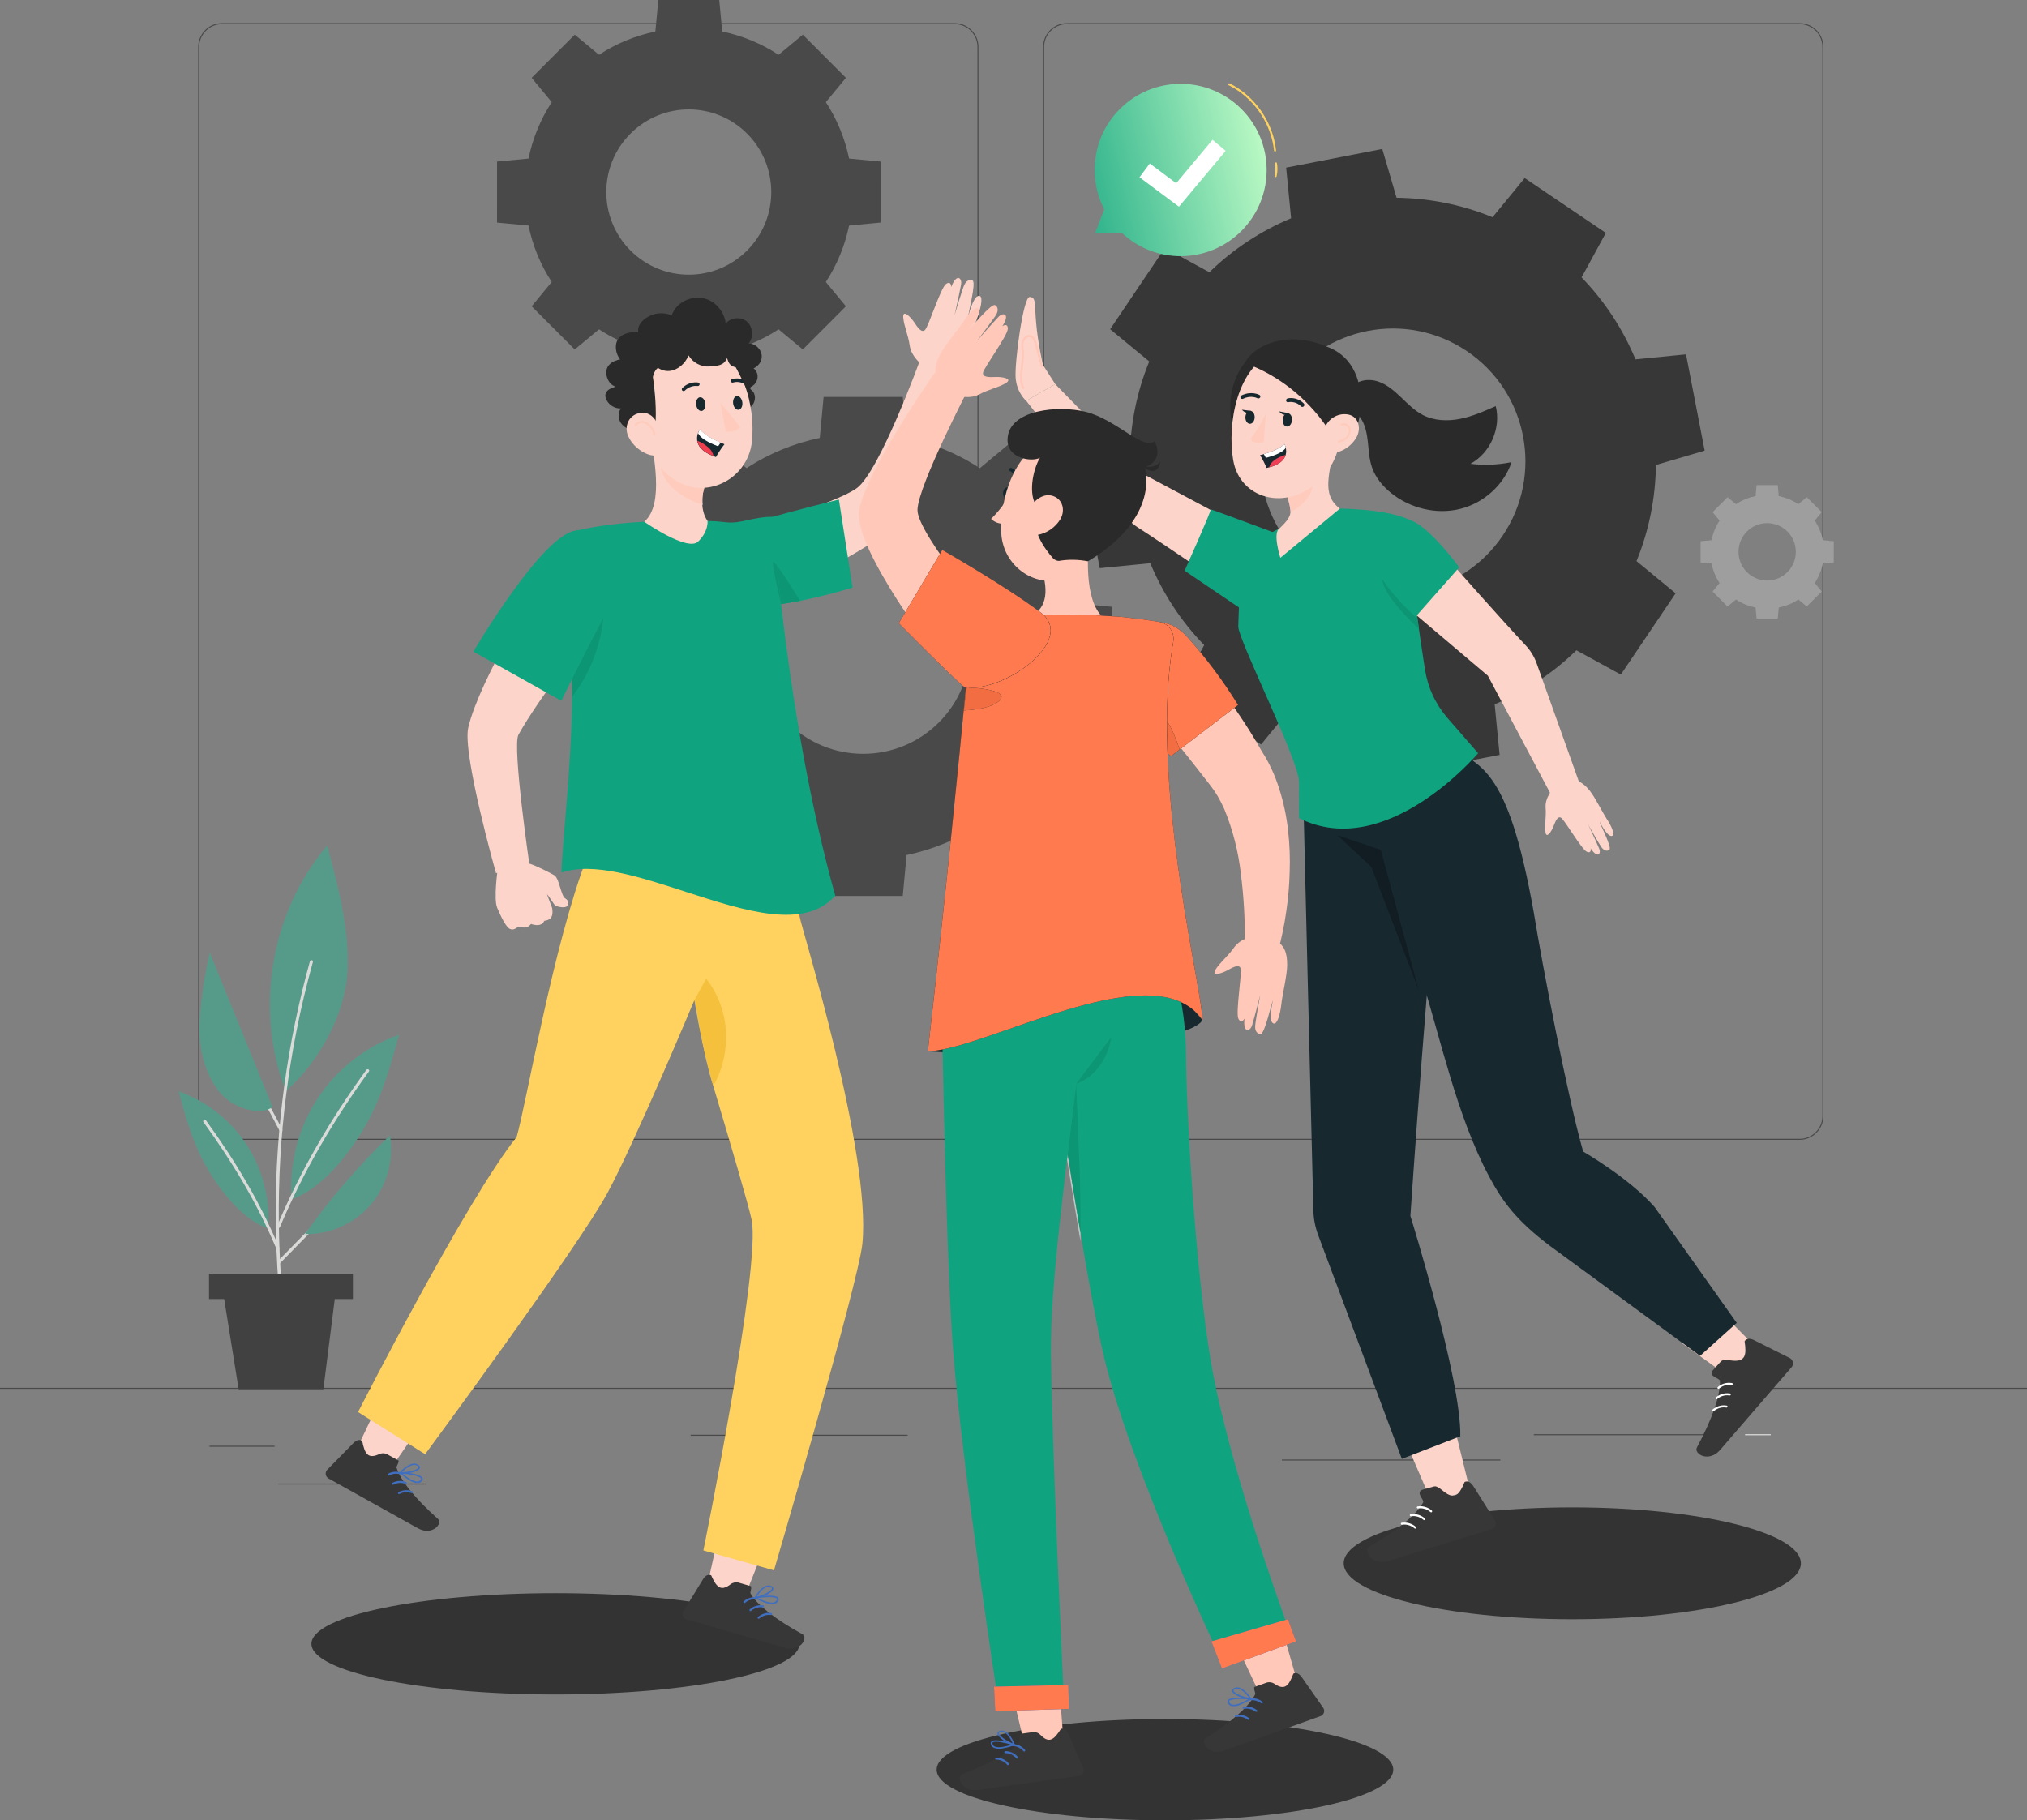 <svg width="540" height="485" viewBox="0 0 540 485" fill="none" xmlns="http://www.w3.org/2000/svg">
<rect x="0" y="0" width="540" height="485" fill="#808080" stroke="none"/>
<path d="M464.895 382.133H471.731V382.404H464.895V382.133Z" fill="#DADBD8"/>
<path d="M284.225 6.435C280.884 6.435 278.165 9.158 278.165 12.505V297.356C278.165 300.703 280.884 303.428 284.225 303.428H479.43C482.773 303.428 485.492 300.703 485.492 297.356V12.505C485.492 9.158 482.773 6.435 479.43 6.435H284.225ZM479.43 303.698H284.225C280.735 303.698 277.895 300.853 277.895 297.356V12.505C277.895 9.009 280.735 6.164 284.225 6.164H479.43C482.922 6.164 485.762 9.009 485.762 12.505V297.356C485.762 300.853 482.922 303.698 479.43 303.698Z" fill="#494949"/>
<path d="M59.127 6.435C55.786 6.435 53.067 9.158 53.067 12.505V297.356C53.067 300.703 55.786 303.428 59.127 303.428H254.333C257.675 303.428 260.394 300.703 260.394 297.356V12.505C260.394 9.158 257.675 6.435 254.333 6.435H59.127ZM254.333 303.698H59.127C55.636 303.698 52.797 300.853 52.797 297.356V12.505C52.797 9.009 55.636 6.164 59.127 6.164H254.333C257.824 6.164 260.664 9.009 260.664 12.505V297.356C260.664 300.853 257.824 303.698 254.333 303.698Z" fill="#494949"/>
<path d="M540 370.043H0V369.772H540V370.043Z" fill="#494949"/>
<path d="M55.805 385.205H73.15V385.476H55.805V385.205Z" fill="#494949"/>
<path d="M183.98 382.274H241.793V382.545H183.98V382.274Z" fill="#494949"/>
<path d="M74.231 395.257H113.38V395.528H74.231V395.257Z" fill="#494949"/>
<path d="M408.617 382.133H455.262V382.404H408.617V382.133Z" fill="#494949"/>
<path d="M341.508 388.874H399.709V389.144H341.508V388.874Z" fill="#494949"/>
<path d="M390.826 93.585C406.987 104.515 411.245 126.501 400.335 142.693C389.423 158.885 367.476 163.148 351.316 152.219C335.154 141.288 330.897 119.303 341.807 103.11C352.719 86.92 374.664 82.654 390.826 93.585ZM306.17 96.299C302.78 104.575 301.106 113.266 300.991 121.918L288.012 125.734L292.976 151.385L306.442 150.063C309.773 158.042 314.571 165.476 320.804 171.883L314.338 183.742L335.955 198.361L344.517 187.92C352.778 191.316 361.454 192.994 370.088 193.107L373.897 206.111L399.501 201.134L398.183 187.649C406.149 184.308 413.569 179.502 419.963 173.259L431.801 179.737L446.395 158.08L435.972 149.502C439.361 141.227 441.036 132.535 441.15 123.886L454.128 120.068L449.163 94.418L435.7 95.739C432.367 87.76 427.569 80.327 421.336 73.92L427.802 62.061L406.185 47.442L397.624 57.883C389.362 54.486 380.686 52.807 372.053 52.694L368.242 39.691L342.639 44.668L343.958 58.155C335.992 61.494 328.572 66.299 322.178 72.543L310.34 66.065L295.747 87.722L306.17 96.299Z" fill="#383738"/>
<path d="M199.032 35.609C207.612 44.205 207.612 58.144 199.032 66.741C190.449 75.339 176.536 75.338 167.955 66.741C159.373 58.144 159.373 44.206 167.955 35.609C176.537 27.012 190.449 27.011 199.032 35.609ZM146.987 27.216C143.937 31.87 141.886 36.981 140.793 42.254L132.411 43.043L132.41 59.305L140.793 60.097C141.885 65.367 143.937 70.478 146.987 75.133L141.633 81.611L153.112 93.11L159.579 87.746C164.224 90.802 169.325 92.858 174.587 93.951L175.377 102.35L191.608 102.349L192.399 93.953C197.66 92.858 202.762 90.802 207.408 87.746L213.874 93.11L225.352 81.611L219.999 75.133C223.049 70.478 225.101 65.367 226.193 60.096L234.573 59.305L234.575 43.043L226.193 42.252C225.101 36.982 223.048 31.87 219.998 27.216L225.351 20.739L213.874 9.24L207.407 14.603C202.762 11.548 197.659 9.491 192.399 8.397L191.609 7.62939e-06L175.377 0.001L174.587 8.397C169.325 9.492 164.224 11.547 159.579 14.602L153.113 9.24L141.633 20.738L146.987 27.216Z" fill="#494949"/>
<path d="M250.137 152.03C261.282 163.197 261.283 181.303 250.137 192.47C238.989 203.638 220.915 203.637 209.769 192.471C198.622 181.303 198.622 163.198 209.77 152.03C220.916 140.863 238.989 140.862 250.137 152.03ZM182.532 141.128C178.57 147.173 175.906 153.812 174.486 160.661L163.598 161.687V182.811L174.486 183.839C175.904 190.686 178.57 197.325 182.532 203.371L175.578 211.786L190.487 226.723L198.888 219.756C204.922 223.724 211.549 226.395 218.384 227.816L219.41 238.725L240.494 238.724L241.52 227.817C248.356 226.395 254.983 223.724 261.018 219.756L269.417 226.723L284.327 211.786L277.373 203.371C281.334 197.325 284 190.686 285.418 183.839L296.305 182.81L296.306 161.687L285.419 160.661C284 153.813 281.333 147.174 277.372 141.129L284.326 132.714L269.417 117.777L261.018 124.744C254.983 120.774 248.355 118.103 241.52 116.682L240.494 105.775H219.41L218.384 116.683C211.549 118.105 204.922 120.773 198.888 124.743L190.488 117.776L175.578 132.714L182.532 141.128Z" fill="#494949"/>
<path d="M476.177 141.622C479.158 144.608 479.158 149.449 476.177 152.434C473.197 155.421 468.364 155.421 465.384 152.434C462.404 149.449 462.404 144.609 465.384 141.622C468.365 138.636 473.197 138.636 476.177 141.622ZM458.102 138.708C457.043 140.324 456.331 142.098 455.951 143.93L453.04 144.204L453.039 149.852L455.951 150.127C456.33 151.957 457.043 153.733 458.102 155.349L456.242 157.599L460.229 161.592L462.475 159.73C464.089 160.791 465.86 161.504 467.688 161.885L467.961 164.801H473.599L473.873 161.885C475.701 161.504 477.473 160.791 479.086 159.73L481.333 161.592L485.319 157.599L483.459 155.349C484.519 153.733 485.232 151.957 485.611 150.127L488.521 149.852V144.204L485.611 143.929C485.232 142.1 484.519 140.324 483.459 138.708L485.318 136.457L481.332 132.464L479.086 134.327C477.473 133.265 475.701 132.551 473.873 132.172L473.599 129.256H467.961L467.688 132.172C465.86 132.551 464.089 133.265 462.475 134.327L460.23 132.464L456.242 136.457L458.102 138.708Z" fill="#9E9E9E"/>
<path d="M87.175 225.281C72.101 242.946 67.698 269.094 76.154 290.736C85.55 282.335 92.166 269.529 92.585 258.329C93.004 247.129 90.078 236.105 87.175 225.281Z" fill="#569B8A"/>
<path d="M84.548 292.777C79.433 300.629 76.984 310.19 77.695 319.539C85.844 316.697 93.028 307.475 97.335 299.985C101.642 292.493 104.05 284.08 106.241 275.719C97.413 278.832 89.662 284.926 84.548 292.777Z" fill="#569B8A"/>
<path d="M82.571 256.105C76.519 277.913 73.429 300.528 73.445 323.166C73.451 329.61 73.713 336.051 74.213 342.474C74.254 342.991 75.064 342.996 75.023 342.474C73.262 319.892 74.569 297.095 78.948 274.869C80.177 268.632 81.653 262.445 83.353 256.32C83.492 255.816 82.711 255.601 82.571 256.105Z" fill="#DADBD8"/>
<path d="M74.572 326.95C80.76 312.203 88.889 298.393 98.284 285.477C98.592 285.054 97.889 284.648 97.585 285.067C88.144 298.046 80.009 311.919 73.791 326.735C73.589 327.215 74.373 327.425 74.572 326.95Z" fill="#DADBD8"/>
<path d="M65.706 305.011C69.972 311.558 72.013 319.531 71.421 327.327C64.626 324.956 58.635 317.267 55.044 311.021C51.452 304.775 49.444 297.759 47.617 290.788C54.978 293.383 61.441 298.465 65.706 305.011Z" fill="#569B8A"/>
<path d="M74.389 332.467C69.306 320.363 62.602 309.148 54.893 298.549C54.589 298.13 53.886 298.535 54.193 298.958C61.858 309.495 68.554 320.649 73.608 332.683C73.808 333.158 74.591 332.949 74.389 332.467Z" fill="#DADBD8"/>
<path d="M74.603 336.577C84.192 326.694 93.983 317.009 103.573 307.127C103.936 306.752 103.364 306.178 103 306.553C93.41 316.436 83.62 326.12 74.03 336.004C73.667 336.378 74.239 336.953 74.603 336.577Z" fill="#DADBD8"/>
<path d="M103.866 302.519C95.547 310.557 87.966 319.363 81.254 328.789H82.776C89.108 328.491 95.255 325.362 99.228 320.413C103.201 315.464 104.934 308.778 103.866 302.519Z" fill="#569B8A"/>
<path d="M64.402 283.397C67.974 289.25 71.34 295.225 74.493 301.316C74.733 301.779 75.432 301.369 75.192 300.905C72.039 294.816 68.673 288.841 65.101 282.987C64.83 282.543 64.129 282.95 64.402 283.397Z" fill="#DADBD8"/>
<path d="M55.868 253.8C54.506 259.939 53.155 267.922 53.141 274.314C53.127 280.708 55.074 286.944 58.7 291.227C62.326 295.511 69.645 297.387 72.596 294.936L55.868 253.8Z" fill="#569B8A"/>
<path d="M94.014 346.112H55.684V339.363H94.014V346.112Z" fill="#414141"/>
<path d="M86.141 370.149H63.574L59.473 344.566H89.381L86.141 370.149Z" fill="#414141"/>
<path d="M212.982 437.981C212.982 445.433 183.877 451.474 147.974 451.474C112.07 451.474 82.965 445.433 82.965 437.981C82.965 430.529 112.07 424.487 147.974 424.487C183.877 424.487 212.982 430.529 212.982 437.981Z" fill="#333333"/>
<path d="M371.171 471.507C371.171 478.959 343.939 485 310.348 485C276.757 485 249.527 478.959 249.527 471.507C249.527 464.054 276.757 458.013 310.348 458.013C343.939 458.013 371.171 464.054 371.171 471.507Z" fill="#333333"/>
<path d="M479.764 416.525C479.764 424.755 452.499 431.425 418.866 431.425C385.234 431.425 357.969 424.755 357.969 416.525C357.969 408.297 385.234 401.626 418.866 401.626C452.499 401.626 479.764 408.297 479.764 416.525Z" fill="#333333"/>
<path d="M331.602 60.606C340.042 51.157 339.24 36.643 329.808 28.187C320.375 19.73 305.887 20.534 297.446 29.984C290.93 37.279 289.946 47.583 294.166 55.797L291.698 62.235L298.971 62.136L299.241 62.404C308.672 70.859 323.161 70.054 331.602 60.606Z" fill="url(#paint0_linear_100_3164)"/>
<path d="M327.357 22.712C333.936 26.004 338.648 32.816 339.414 40.144C339.429 40.292 339.562 40.4 339.711 40.384C339.859 40.369 339.966 40.236 339.951 40.087C339.16 32.567 334.349 25.61 327.598 22.228C327.465 22.161 327.303 22.215 327.236 22.349C327.169 22.482 327.223 22.644 327.357 22.712Z" fill="#FFD25F"/>
<path d="M339.656 43.58C339.741 44.049 339.783 44.526 339.783 45.004C339.783 45.628 339.71 46.252 339.566 46.861C339.532 47.005 339.621 47.152 339.767 47.186C339.911 47.221 340.057 47.131 340.092 46.985C340.246 46.337 340.323 45.67 340.323 45.004C340.323 44.494 340.277 43.985 340.188 43.484C340.161 43.337 340.02 43.24 339.873 43.266C339.727 43.293 339.629 43.434 339.656 43.58Z" fill="#FFD25F"/>
<path d="M314.078 55.071L303.574 47.236L306.304 43.564L313.347 48.818L323.025 37.252L326.527 40.192L314.078 55.071Z" fill="white"/>
<path d="M273.387 106.798C273.387 106.798 296.09 136.036 303.043 140.478C309.997 144.918 333.109 160.748 333.109 160.748L340.675 145.562L304.372 126.193L281.129 102.35L273.387 106.798Z" fill="#FCD4C9"/>
<path d="M273.386 106.797C273.386 106.797 270.912 104.768 270.572 100.734C270.232 96.701 272.615 78.937 274.318 79.119C276.02 79.301 275.567 80.438 276.02 85.897C276.475 91.356 277.837 97.216 277.837 97.216L281.129 102.35L273.386 106.797Z" fill="#FCD4C9"/>
<path d="M272.949 103.427C272.472 102.633 272.308 101.617 272.31 100.49C272.307 98.548 272.791 96.313 272.793 94.393C272.793 94.023 272.775 93.664 272.73 93.319C272.673 92.886 272.621 92.452 272.621 92.037C272.621 91.627 272.672 91.238 272.814 90.879C273.041 90.29 273.658 89.797 274.206 89.807C274.312 89.807 274.416 89.823 274.519 89.859C274.836 89.965 275.068 90.205 275.259 90.54C275.447 90.874 275.579 91.291 275.686 91.692C276.234 93.747 276.783 95.803 277.332 97.859L277.853 97.719C277.304 95.663 276.756 93.608 276.207 91.552C276.095 91.136 275.957 90.679 275.729 90.274C275.503 89.871 275.174 89.508 274.692 89.346C274.531 89.291 274.367 89.266 274.206 89.266C273.36 89.277 272.622 89.912 272.312 90.68C272.137 91.122 272.081 91.583 272.081 92.037C272.082 92.498 272.138 92.954 272.195 93.389C272.236 93.705 272.253 94.041 272.253 94.393C272.256 96.226 271.771 98.466 271.77 100.49C271.77 101.666 271.933 102.78 272.487 103.706L272.949 103.427Z" fill="#FFC8B9"/>
<path d="M375.48 386.472L381.153 399.63L391.705 397.446L388.029 382.513L375.48 386.472Z" fill="#FCD4C9"/>
<path d="M378.245 398.178C378.051 397.648 378.379 397.072 378.911 396.923L382.047 396.039C382.834 395.796 384.103 396.997 384.767 397.501C387.633 399.68 388.813 398.158 390.184 394.857C391.518 394.264 392.392 395.774 392.639 396.176L398.21 405.028C398.684 405.764 398.485 406.746 397.767 407.219C397.64 407.304 397.501 407.368 397.354 407.411C393.133 408.713 391.136 409.328 385.883 410.949L369.818 415.904C365.439 417.256 363.144 413.027 364.819 412.054C372.367 407.72 377.361 403.511 379.125 400.326C379.378 399.901 378.601 399.148 378.245 398.178Z" fill="#383738"/>
<path d="M377.759 401.907C377.962 401.873 378.169 401.857 378.375 401.857C379.353 401.857 380.342 402.222 381.086 402.875C381.199 402.973 381.369 402.962 381.467 402.849C381.566 402.737 381.555 402.566 381.443 402.467C380.594 401.724 379.486 401.316 378.375 401.315C378.14 401.315 377.906 401.334 377.672 401.372C377.525 401.395 377.425 401.535 377.449 401.682C377.473 401.83 377.612 401.93 377.759 401.907Z" fill="white"/>
<path d="M375.892 403.987C376.095 403.955 376.301 403.938 376.508 403.938C377.486 403.937 378.475 404.302 379.22 404.956C379.332 405.055 379.503 405.042 379.601 404.93C379.7 404.817 379.688 404.646 379.575 404.549C378.727 403.805 377.619 403.397 376.508 403.397C376.273 403.397 376.037 403.416 375.805 403.453C375.657 403.477 375.558 403.616 375.582 403.763C375.605 403.911 375.744 404.011 375.892 403.987Z" fill="white"/>
<path d="M373.5 406.25C373.704 406.217 373.911 406.2 374.118 406.2C375.095 406.2 376.085 406.565 376.829 407.219C376.941 407.317 377.112 407.306 377.21 407.193C377.308 407.08 377.296 406.91 377.184 406.811C376.336 406.068 375.228 405.66 374.118 405.659C373.882 405.659 373.647 405.678 373.414 405.715C373.267 405.739 373.166 405.879 373.191 406.026C373.215 406.173 373.353 406.274 373.5 406.25Z" fill="white"/>
<path d="M448.164 357.931L459.69 366.209L467.685 358.88L456.943 348.012L448.164 357.931Z" fill="#FCD4C9"/>
<path d="M456.352 366.577C455.918 366.226 455.902 365.555 456.275 365.144L458.481 362.713C459.024 362.085 460.712 362.439 461.533 362.519C465.072 362.861 465.295 360.925 464.77 357.359C465.599 356.138 467.11 356.969 467.524 357.182L476.764 361.815C477.541 362.195 477.875 363.144 477.509 363.934C477.444 364.074 477.359 364.204 477.256 364.319C474.346 367.688 472.969 369.282 469.346 373.474L458.268 386.297C455.248 389.793 451.144 387.385 452.065 385.656C456.247 377.908 458.327 371.63 458.195 367.954C458.192 367.453 457.149 367.222 456.352 366.577Z" fill="#383738"/>
<path d="M457.983 369.973C458.711 369.332 459.681 368.975 460.647 368.975C460.864 368.975 461.08 368.993 461.293 369.029C461.44 369.054 461.579 368.955 461.605 368.807C461.63 368.66 461.531 368.52 461.384 368.495C461.14 368.454 460.894 368.434 460.647 368.434C459.549 368.435 458.459 368.834 457.627 369.566C457.515 369.664 457.503 369.836 457.603 369.948C457.701 370.061 457.872 370.072 457.983 369.973Z" fill="white"/>
<path d="M457.467 372.755C458.195 372.114 459.165 371.757 460.132 371.757C460.349 371.757 460.565 371.775 460.779 371.811C460.926 371.836 461.065 371.737 461.09 371.59C461.114 371.443 461.015 371.302 460.868 371.277C460.624 371.236 460.378 371.215 460.132 371.215C459.033 371.216 457.944 371.617 457.111 372.348C457 372.447 456.988 372.617 457.087 372.73C457.185 372.842 457.356 372.853 457.467 372.755Z" fill="white"/>
<path d="M456.597 375.974C457.325 375.333 458.295 374.975 459.261 374.977C459.477 374.977 459.693 374.994 459.907 375.031C460.054 375.056 460.193 374.956 460.218 374.809C460.243 374.661 460.143 374.522 459.997 374.497C459.754 374.455 459.507 374.435 459.261 374.435C458.163 374.435 457.072 374.836 456.24 375.568C456.128 375.666 456.117 375.837 456.216 375.95C456.314 376.061 456.484 376.073 456.597 375.975" fill="white"/>
<path d="M389.03 382.679L373.457 388.7L351.161 329.053C350.378 326.96 349.949 324.755 349.891 322.519C349.404 303.9 347.27 215.041 347.27 215.041C376.811 188.129 383.445 235.129 383.25 235.773C381.302 241.954 375.733 323.966 375.733 323.966C375.733 323.966 389.368 367.724 389.03 382.679Z" fill="#17282F"/>
<path d="M347.059 214.906L347.442 215.545C353.155 223.29 363.981 231.539 369.638 238.614L371.608 243.077C371.608 243.077 412.801 211.086 386.027 197.902C384.915 197.355 376.718 192.964 376.718 192.964C369.625 191.22 347.059 214.906 347.059 214.906Z" fill="#17282F"/>
<path d="M408.617 243.181C410.86 257.156 417.825 293.25 421.769 306.829C421.769 306.829 433.906 313.787 440.769 321.572L462.674 352.467L452.901 361.257L412.951 331.981C403.92 325.168 400.26 320.12 396.716 313.475C388.047 297.247 383.768 276.582 378.594 260.251C376.199 252.677 366.993 228.283 367.778 220.438C368.824 209.822 369.199 192.653 382.075 198.491C394.394 202.117 401.698 204.422 408.617 243.181Z" fill="#17282F"/>
<path d="M377.981 263.911L367.148 235.749C368.055 236.723 368.893 237.678 369.64 238.614L371.61 243.077C371.61 243.077 371.826 242.909 372.219 242.591L377.981 263.911Z" fill="#111D23"/>
<path d="M371.61 243.077L369.64 238.614C368.893 237.678 368.055 236.723 367.149 235.749L365.316 230.982L356.297 222.56L367.85 226.42L372.219 242.591C371.826 242.91 371.61 243.077 371.61 243.077Z" fill="#111D23"/>
<path d="M385.653 191.348C382.443 187.662 380.347 183.139 379.605 178.306C378.473 170.935 376.928 160.635 377.102 159.826L377.605 139.951C373.219 135.558 356.94 135.514 356.94 135.514L346.02 138.303C346.02 138.303 341.965 140.092 338.566 141.997C334.029 144.541 331.644 144.675 331.019 147.599C331.019 147.599 330.127 157.181 329.883 166.892C329.796 170.357 345.852 202.209 346.055 208.208L346.059 217.975C369.333 229.72 393.782 200.683 393.782 200.683L385.653 191.348Z" fill="#10A37F"/>
<path d="M378.005 167.565C377.946 167.153 377.889 166.751 377.834 166.358L378.005 167.565ZM377.553 164.306C377.23 161.872 377.04 160.138 377.107 159.826V159.814L377.553 164.306Z" fill="#979999"/>
<path d="M378.005 167.565C377.979 167.541 367.804 158.329 368.32 154.016L376.995 158.686L377.108 159.815V159.826C377.041 160.139 377.231 161.872 377.554 164.307L377.576 164.534L377.835 166.358C377.89 166.751 377.947 167.153 378.005 167.565Z" fill="#0D9674"/>
<path d="M385.484 148.626C385.721 148.976 400.496 165.639 406.434 171.946C407.707 173.299 408.692 174.894 409.334 176.639L421.516 210.746L413.886 213.032L396.373 180.043L374.363 161.388L385.484 148.626Z" fill="#FCD4C9"/>
<path d="M413.597 210.295C413.597 210.295 411.559 212.628 411.759 215.184C411.957 217.74 411.438 219.833 411.718 221.724C411.996 223.613 413.375 221.436 413.875 220.129C414.375 218.822 414.954 217.346 415.873 217.881C416.792 218.415 421.367 226.345 422.726 226.941C424.085 227.537 423.744 226.022 423.744 226.022C423.744 226.022 424.908 227.918 425.782 227.661C426.01 227.594 426.43 227.07 426.036 226.123C425.147 223.993 423.054 219.616 423.054 219.616C423.17 219.87 426.139 225.086 426.685 225.809C427.399 226.754 428.217 226.835 428.75 226.402C429.509 225.786 426.048 219.193 426.097 218.813C426.097 218.813 427.962 222.676 429.221 222.739C430.48 222.801 429.438 220.306 428.102 218.281C426.876 216.423 424.959 212.46 423.531 210.693C421.771 208.516 420.102 207.451 417.565 208.112C415.027 208.773 413.597 210.295 413.597 210.295Z" fill="#FCD4C9"/>
<path d="M374.81 138.454C379.759 138.771 388.742 151.168 388.742 151.168L377.11 164.338C377.11 164.338 366.2 154.796 366.013 148.41C365.869 143.013 368.524 138.04 374.81 138.454Z" fill="#10A37F"/>
<path d="M339.516 141.936C339.516 141.936 322.257 135.523 322.539 135.722C322.82 135.922 315.59 152.061 315.59 152.061L332.425 163.45L339.516 141.936Z" fill="#10A37F"/>
<path d="M391.732 123.574C397.025 120.711 399.947 114.047 398.471 108.205C395.392 109.569 392.28 110.945 388.977 111.598C385.673 112.25 382.113 112.129 379.112 110.601C376.851 109.449 375.049 107.587 373.215 105.832C371.381 104.077 369.395 102.354 366.975 101.594C364.555 100.836 361.589 101.279 360.028 103.281L356.641 108.64C358.857 108.129 361.182 109.464 362.46 111.347C363.737 113.231 364.164 115.557 364.412 117.82C364.66 120.085 364.764 122.395 365.51 124.547C366.462 127.3 368.416 129.62 370.692 131.434C375.747 135.459 382.658 137.14 388.93 135.607C395.203 134.072 400.644 129.263 402.685 123.126C399.092 123.878 395.374 124.031 391.732 123.574Z" fill="#2A2A2A"/>
<path d="M341.468 98.434C341.468 98.434 333.351 113.089 332.966 117.648C329.859 120.298 327.65 114.924 327.766 107.722C327.861 101.826 330.93 95.464 336.016 93.173C343.16 89.955 341.468 98.434 341.468 98.434Z" fill="#2A2A2A"/>
<path d="M341.097 148.626C341.097 148.626 338.911 141.871 340.907 140.752C342.266 139.39 344.037 137.803 343.778 135.823C343.599 134.301 343.109 132.719 342.526 131.178L344.554 128.969L355.105 119.048C354.602 125.91 351.721 131.588 356.947 135.514L341.097 148.626Z" fill="#FCD4C9"/>
<path d="M343.802 136.166C343.634 135.04 343.512 134.312 343.328 133.6C343.535 134.348 343.692 135.093 343.778 135.823C343.793 135.939 343.801 136.052 343.802 136.166Z" fill="#C3C5C2"/>
<path d="M343.839 136.413C343.827 136.328 343.814 136.246 343.802 136.166C343.801 136.053 343.793 135.939 343.778 135.823C343.692 135.093 343.535 134.348 343.328 133.601C343.239 133.252 343.134 132.908 343.002 132.522C343.001 132.521 343.001 132.518 343 132.517H343.001C345.254 132.112 347.527 131.14 349.623 129.549C349.366 132.512 346.469 134.975 343.839 136.413Z" fill="#FFCBBD"/>
<path d="M358.384 108.111C357.047 118.554 356.701 122.991 351.105 128.288C342.688 136.258 330.298 133.024 328.523 122.559C326.927 113.142 329.382 97.646 339.809 93.615C350.083 89.644 359.721 97.668 358.384 108.111Z" fill="#FCD4C9"/>
<path d="M344.202 111.792C344.194 112.775 343.63 113.61 342.943 113.656C342.256 113.704 341.706 112.944 341.715 111.962C341.723 110.978 342.286 110.144 342.973 110.096C343.66 110.05 344.21 110.808 344.202 111.792Z" fill="#17282F"/>
<path d="M334.25 111.028C334.296 111.979 333.781 112.822 333.101 112.909C332.42 112.997 331.831 112.296 331.784 111.345C331.738 110.393 332.252 109.551 332.933 109.463C333.614 109.375 334.203 110.076 334.25 111.028Z" fill="#17282F"/>
<path d="M346.982 108.417C346.848 108.426 346.715 108.381 346.616 108.28C345.074 106.712 343.237 107.152 343.215 107.158C342.943 107.224 342.678 107.058 342.629 106.781C342.581 106.504 342.765 106.223 343.041 106.154C343.137 106.13 345.443 105.574 347.357 107.521C347.547 107.716 347.536 108.043 347.332 108.253C347.234 108.353 347.107 108.409 346.982 108.417Z" fill="#17282F"/>
<path d="M330.775 106.272C330.654 106.233 330.55 106.149 330.492 106.03C330.373 105.786 330.49 105.485 330.753 105.357C333.393 104.081 335.45 105.187 335.536 105.236C335.781 105.371 335.853 105.675 335.697 105.915C335.542 106.156 335.219 106.24 334.975 106.107C334.895 106.063 333.286 105.227 331.186 106.242C331.051 106.308 330.902 106.315 330.775 106.272Z" fill="#17282F"/>
<path d="M331.633 96.726C333.846 92.118 342.859 87.836 353.224 92.285C368.684 97.531 361.272 122.651 356.638 117.683C355.378 116.333 354.316 114.992 353.421 113.703C348.042 105.953 340.531 99.938 331.666 96.737L331.633 96.726Z" fill="#2A2A2A"/>
<path d="M361.239 116.766C359.927 118.869 357.871 120.146 356.013 120.542C353.219 121.137 351.951 116.625 352.997 113.881C353.939 111.41 356.718 109.853 359.394 110.497C362.028 111.131 362.742 114.359 361.239 116.766Z" fill="#FCD4C9"/>
<path d="M337.223 110.214C337.223 110.214 335.444 114.077 333.51 116.455C333.172 116.87 333.349 117.501 333.844 117.705C335.118 118.228 336.645 117.852 336.645 117.852L337.223 110.214Z" fill="#FFCBBD"/>
<path d="M343.18 110.063L340.754 109.608C340.754 109.608 342.15 111.34 343.18 110.063Z" fill="#17282F"/>
<path d="M333.284 109.475L330.836 109.165C332.028 110.475 332.978 109.906 333.284 109.475Z" fill="#17282F"/>
<path d="M356.641 117.954C356.519 117.954 356.408 117.87 356.379 117.746C356.344 117.601 356.434 117.455 356.578 117.42C358.696 116.909 359.316 115.552 359.323 114.672C359.323 114.477 359.29 114.308 359.242 114.185C359.056 113.704 358.504 113.276 357.94 113.276C357.936 113.276 357.93 113.276 357.926 113.276C357.784 113.276 357.638 113.301 357.491 113.357C357.46 113.37 357.426 113.375 357.395 113.375C357.286 113.375 357.183 113.309 357.142 113.202C357.089 113.063 357.158 112.906 357.298 112.853C357.506 112.772 357.72 112.735 357.926 112.735C358.754 112.741 359.465 113.296 359.744 113.986C359.823 114.186 359.863 114.418 359.863 114.672C359.869 115.804 359.028 117.399 356.704 117.947C356.683 117.951 356.661 117.954 356.641 117.954Z" fill="#FFCBBD"/>
<path d="M335.688 121.274C336.473 122.429 337.435 124.681 337.435 124.681C337.654 124.63 337.873 124.581 338.089 124.519C341.046 123.758 342.167 122.426 342.513 121.181C342.7 120.499 342.646 119.836 342.534 119.314C342.41 118.708 342.185 118.305 342.185 118.305C340.857 119.645 338.155 120.567 336.692 120.999C336.081 121.186 335.688 121.274 335.688 121.274Z" fill="#17282F"/>
<path d="M336.691 120.999L337.232 121.99C340.016 121.267 341.879 120.384 342.533 119.314C342.41 118.708 342.184 118.305 342.184 118.305C340.857 119.645 338.155 120.567 336.691 120.999Z" fill="white"/>
<path d="M338.09 124.519C341.047 123.758 342.168 122.426 342.514 121.181C341.516 121.478 340.346 121.949 339.398 122.677C338.67 123.23 338.293 123.893 338.09 124.519Z" fill="#F04055"/>
<path d="M143.618 155.861C143.618 155.861 127.699 181.112 124.739 193.879C123.133 200.806 132.126 232.621 132.126 232.621L141.181 231.363C141.181 231.363 136.409 198.91 138.111 195.779C143.233 186.351 159.141 166.013 158.897 165.404C158.651 164.795 143.618 155.861 143.618 155.861Z" fill="#FCD4C9"/>
<path d="M132.449 241.875C133.462 244.232 134.856 247.29 136.061 247.587C137.267 247.882 137.606 246.924 138.373 246.913C139.14 246.903 140.116 247.78 141.467 246.176C141.467 246.176 144.193 247.273 145.001 245.333C146.916 245.147 147.436 244.008 147.093 241.958C146.987 241.47 145.809 238.76 145.752 238.255C145.938 238.359 147.736 241.274 148.001 241.358C150.252 242.077 151.378 241.749 151.4 240.689C151.411 240.143 151.078 239.648 150.601 239.385C149.43 238.741 149.02 234.002 147.652 233.197C146.505 232.522 142.55 230.5 140.913 230.077C139.275 229.654 132.598 231.487 132.598 231.487C132.598 231.487 131.437 239.518 132.449 241.875Z" fill="#FCD4C9"/>
<path d="M199.086 140.693C199.086 140.693 222.218 134.405 228.24 130.064C234.264 125.724 245.022 96.144 245.022 96.144L253.02 96.273C253.02 96.273 246.974 130.189 241.518 137.302C236.062 144.414 208.623 157.562 208.623 157.562L199.086 140.693Z" fill="#FCD4C9"/>
<path d="M245.739 97.282C245.739 97.282 242.783 95.113 242.354 92.109C241.927 89.104 240.786 86.819 240.622 84.563C240.458 82.307 242.613 84.466 243.527 85.847C244.441 87.227 245.491 88.784 246.415 87.928C247.34 87.072 250.582 76.727 251.999 75.687C253.415 74.647 253.413 76.485 253.413 76.485C253.413 76.485 254.268 73.994 255.345 74.064C255.624 74.082 256.245 74.58 256.034 75.776C255.556 78.468 254.266 84.066 254.266 84.066C254.333 83.742 256.419 76.947 256.864 75.97C257.446 74.694 258.371 74.389 259.099 74.751C260.134 75.266 257.834 83.78 257.987 84.206C257.987 84.206 259.148 79.262 260.587 78.862C262.026 78.464 261.464 81.617 260.442 84.304C259.505 86.766 258.31 91.843 257.116 94.253C255.644 97.223 253.989 98.886 250.886 98.779C247.784 98.672 245.739 97.282 245.739 97.282Z" fill="#FCD4C9"/>
<path d="M188.348 422.778L198.798 424.418L207.602 402.246L193.885 397.854L188.348 422.778Z" fill="#FCD4C9"/>
<path d="M200.088 422.634L196.784 421.677C196.037 421.46 195.237 421.639 194.62 422.116C191.963 424.171 190.816 422.77 189.451 419.72C188.178 419.185 187.386 420.597 187.162 420.972L182.095 429.257C181.665 429.946 181.873 430.855 182.561 431.287C182.683 431.364 182.816 431.423 182.955 431.461C186.967 432.622 188.865 433.171 193.858 434.618L209.128 439.04C213.29 440.245 215.366 436.293 213.763 435.408C206.545 431.467 201.742 427.613 200.006 424.676C199.678 424.154 200.217 423.992 200.088 422.634Z" fill="#383738"/>
<path d="M206.94 425.927L206.975 426.207C206.868 426.511 206.636 426.756 206.338 426.877C205.198 427.308 203.019 426.349 201.867 425.769C203.8 425.509 206.483 425.362 206.94 425.927ZM206.517 427.268C206.937 427.119 207.261 426.777 207.39 426.35C207.485 426.128 207.446 425.872 207.288 425.689C206.465 424.654 201.777 425.391 201.248 425.484L201.105 425.563L201.148 425.83C202.094 426.365 203.093 426.799 204.127 427.126C204.889 427.428 205.726 427.478 206.517 427.268Z" fill="#406FBF"/>
<path d="M205.274 422.87C205.682 423.034 205.638 423.186 205.623 423.24C205.551 423.933 203.174 425.083 201.62 425.406C202.175 424.536 203.692 422.4 205.126 422.816L205.274 422.87ZM201.276 425.914C202.665 425.755 205.853 424.466 206.024 423.344C206.069 423.112 205.984 422.795 205.446 422.557C203.256 421.641 201.11 425.433 201.061 425.606L201.059 425.816L201.187 425.854L201.276 425.914Z" fill="#406FBF"/>
<path d="M201.684 425.584C201.48 425.553 201.274 425.538 201.069 425.538C200.001 425.539 198.939 425.933 198.138 426.646C198.026 426.746 198.016 426.917 198.115 427.029C198.214 427.141 198.385 427.151 198.496 427.051C199.193 426.429 200.134 426.079 201.069 426.079C201.248 426.079 201.428 426.092 201.606 426.118C201.754 426.14 201.891 426.038 201.912 425.89C201.934 425.743 201.831 425.605 201.684 425.584Z" fill="#406FBF"/>
<path d="M203.289 427.726C203.085 427.696 202.879 427.681 202.674 427.681C201.606 427.681 200.544 428.075 199.743 428.79C199.631 428.889 199.622 429.061 199.721 429.172C199.819 429.284 199.99 429.293 200.102 429.194C200.798 428.571 201.738 428.222 202.674 428.223C202.853 428.223 203.033 428.235 203.21 428.262C203.358 428.284 203.496 428.181 203.517 428.033C203.539 427.885 203.437 427.748 203.289 427.726Z" fill="#406FBF"/>
<path d="M205.469 429.767C205.265 429.737 205.06 429.722 204.854 429.722C203.786 429.723 202.725 430.117 201.922 430.832C201.811 430.931 201.801 431.102 201.901 431.214C202 431.325 202.171 431.335 202.282 431.236C202.978 430.613 203.919 430.264 204.854 430.264C205.034 430.264 205.213 430.276 205.391 430.302C205.538 430.324 205.675 430.222 205.697 430.074C205.718 429.926 205.617 429.789 205.469 429.767Z" fill="#406FBF"/>
<path d="M94.742 386.68L104.558 390.627L118.103 370.996L105.719 363.635L94.742 386.68Z" fill="#FCD4C9"/>
<path d="M106.21 389.177L103.205 387.502C102.525 387.123 101.705 387.117 100.998 387.443C97.949 388.848 97.144 387.226 96.497 383.947C95.376 383.14 94.288 384.337 93.985 384.653L87.193 391.587C86.618 392.163 86.618 393.096 87.192 393.671C87.294 393.773 87.41 393.861 87.538 393.929C91.187 395.962 92.914 396.925 97.455 399.455L111.346 407.196C115.133 409.305 118.041 405.92 116.677 404.697C110.525 399.236 106.706 394.4 105.673 391.148C105.47 390.566 106.032 390.529 106.21 389.177Z" fill="#383738"/>
<path d="M112.153 393.925L112.125 394.207C111.954 394.479 111.673 394.665 111.354 394.716C110.147 394.88 108.239 393.457 107.245 392.632C109.187 392.813 111.835 393.273 112.153 393.925ZM111.442 395.138C111.884 395.086 112.277 394.827 112.498 394.439C112.64 394.245 112.66 393.986 112.547 393.772C111.976 392.579 107.242 392.245 106.706 392.216L106.549 392.26L106.531 392.531C107.333 393.264 108.209 393.911 109.145 394.463C109.82 394.927 110.624 395.164 111.442 395.138Z" fill="#406FBF"/>
<path d="M111.213 390.572C111.574 390.824 111.498 390.962 111.47 391.012C111.245 391.67 108.672 392.257 107.085 392.223C107.821 391.5 109.776 389.759 111.081 390.486L111.213 390.572ZM106.635 392.641C108.025 392.798 111.42 392.258 111.838 391.203C111.933 390.987 111.922 390.659 111.45 390.306C109.522 388.922 106.582 392.135 106.494 392.293L106.445 392.496L106.563 392.562L106.635 392.641Z" fill="#406FBF"/>
<path d="M107.104 392.41C106.6 392.212 106.06 392.116 105.522 392.116C104.789 392.116 104.056 392.294 103.41 392.649C103.279 392.721 103.231 392.885 103.303 393.016C103.374 393.147 103.538 393.196 103.669 393.123C104.232 392.815 104.877 392.657 105.522 392.657C105.996 392.657 106.469 392.742 106.908 392.914C107.047 392.968 107.203 392.9 107.258 392.76C107.312 392.621 107.243 392.464 107.104 392.41Z" fill="#406FBF"/>
<path d="M108.19 394.859C107.685 394.662 107.146 394.564 106.608 394.564C105.875 394.564 105.142 394.744 104.496 395.098C104.365 395.17 104.317 395.335 104.389 395.466C104.46 395.597 104.625 395.644 104.755 395.573C105.317 395.265 105.963 395.105 106.608 395.105C107.081 395.105 107.555 395.191 107.994 395.363C108.133 395.417 108.289 395.348 108.343 395.209C108.397 395.07 108.329 394.913 108.19 394.859Z" fill="#406FBF"/>
<path d="M109.858 397.338C109.354 397.141 108.815 397.044 108.276 397.044C107.543 397.044 106.81 397.223 106.164 397.578C106.033 397.649 105.985 397.814 106.056 397.945C106.128 398.076 106.292 398.125 106.423 398.052C106.986 397.744 107.631 397.584 108.276 397.585C108.75 397.585 109.223 397.671 109.662 397.842C109.801 397.896 109.957 397.828 110.011 397.688C110.065 397.549 109.997 397.392 109.858 397.338Z" fill="#406FBF"/>
<path d="M95.383 376.231L113.261 387.458C113.261 387.458 154.243 331.98 161.884 317.748C169.525 303.516 185.025 266.373 185.025 266.373L184.996 266.446C185.361 267.522 186.821 278.711 190.214 290.031C194.645 304.837 199.316 320.799 200.223 324.938C202.858 337.126 187.376 413.103 187.376 413.103L206.191 418.398C206.191 418.398 228.685 341.768 229.731 331.422C232.173 307.287 213.555 247.327 213.032 244.258C212.356 240.337 211.599 228.448 211.599 228.448L162.352 215.517C162.352 215.517 158.777 222.279 156.374 228.481C147.372 251.755 140.189 294.202 137.63 302.948C124.293 319.549 95.383 376.231 95.383 376.231Z" fill="#FFD25F"/>
<path d="M189.699 288.263C188.013 283.33 185.095 267.66 184.996 266.446C185.343 267.47 186.673 277.574 189.699 288.263Z" fill="#C3C5C2"/>
<path d="M190.088 289.247C189.969 289.002 189.839 288.669 189.699 288.263C186.673 277.574 185.343 267.47 184.996 266.446L188.118 260.749C194.509 268.856 195.097 280.217 190.088 289.247Z" fill="#F5C13D"/>
<path d="M193.363 159.834C200.641 164.974 227.121 156.553 227.121 156.553L223.482 133.113C223.482 133.113 212.65 135.677 201.285 139.018C193.558 141.255 185.37 154.244 193.363 159.834Z" fill="#10A37F"/>
<path d="M152.44 141.603C154.268 152.042 152.016 162.563 152.256 173.157C152.462 180.57 152.462 187.89 152.195 194.282C151.6 209.228 149.508 228.62 149.592 232.509C158.01 229.589 170.324 233.606 182.711 237.623C198.49 242.74 214.39 247.856 222.514 238.639C209.285 191.301 205.891 137.694 205.891 137.694C200.476 137.694 197.407 139.634 193.386 139.152C192.537 139.055 191.677 138.97 190.791 138.897C183.598 138.571 176.393 138.66 169.212 139.164C167.854 139.25 166.47 139.371 165.124 139.505C158.234 140.173 152.44 141.603 152.44 141.603Z" fill="#10A37F"/>
<path d="M152.396 180.315C152.341 178.562 152.266 176.789 152.172 175.001C152.216 174.941 152.261 174.879 152.305 174.819C152.348 176.665 152.38 178.501 152.396 180.315Z" fill="#C3C5C2"/>
<path d="M152.171 175.002C151.978 171.381 151.701 167.699 151.316 163.984L152.518 163.986C152.331 167.037 152.191 170.094 152.26 173.157C152.277 173.712 152.291 174.266 152.304 174.819C152.259 174.879 152.215 174.941 152.171 175.002Z" fill="#DB7C49"/>
<path d="M152.496 185.566C152.496 184.121 152.496 182.65 152.424 181.167C152.415 180.883 152.407 180.6 152.398 180.315C152.382 178.501 152.35 176.665 152.307 174.819C152.294 174.266 152.28 173.712 152.264 173.157C152.195 170.094 152.334 167.038 152.522 163.986L160.781 163.997C160.123 171.83 157.249 179.312 152.496 185.566Z" fill="#0D9674"/>
<path d="M153.247 141.419C144.222 142.706 126.105 173.619 126.105 173.619L149.539 186.731C149.539 186.731 157.521 170.27 163.357 159.881C169.701 148.567 164.163 139.863 153.247 141.419Z" fill="#10A37F"/>
<path d="M209.238 160.774C210.55 160.572 211.866 160.338 213.151 160.086C212.145 160.326 210.393 160.603 209.238 160.774Z" fill="#C3C5C2"/>
<path d="M208.093 160.939C208.093 160.939 208.093 160.938 208.092 160.935C207.659 157.155 207.3 153.73 207.008 150.741C209.051 153.377 213.155 160.085 213.155 160.085C213.154 160.086 213.153 160.086 213.151 160.086C211.866 160.338 210.55 160.572 209.238 160.774C208.564 160.874 208.093 160.939 208.093 160.939Z" fill="#0D9674"/>
<path d="M208.092 160.935C208.043 160.735 205.741 151.209 205.881 149.811C205.889 149.733 205.919 149.696 205.969 149.696C206.132 149.696 206.508 150.096 207.008 150.741C207.3 153.729 207.659 157.155 208.092 160.935Z" fill="#0D9674"/>
<path d="M197.885 96.801L198.974 97.442C200.251 97.469 201.451 98.435 201.75 99.678C202.049 100.923 201.422 102.33 200.297 102.937C200.129 103.028 199.932 103.121 199.873 103.304C199.777 103.597 200.084 103.847 200.317 104.048C201.463 105.043 201.321 107.017 200.29 108.131C199.258 109.243 197.62 109.603 196.108 109.482C195.714 105.209 198.252 101.076 197.885 96.801Z" fill="#2A2A2A"/>
<path d="M165.409 108.827C163.785 108.905 162.163 107.901 161.505 106.412C161.324 106 161.21 105.544 161.285 105.099C161.487 103.897 162.864 103.346 164.035 103.014C162.727 102.695 161.849 101.39 161.597 100.065C161.483 99.459 161.474 98.82 161.669 98.235C162 97.251 162.88 96.529 163.841 96.14C164.804 95.752 165.853 95.649 166.885 95.551L172.833 114.457C171.506 114.754 170.127 114.937 168.784 114.708C167.443 114.48 166.133 113.795 165.385 112.655C164.636 111.517 164.565 109.897 165.409 108.827Z" fill="#2A2A2A"/>
<path d="M188.491 138.807C186.33 135.729 187.132 131.35 187.663 129.842C187.927 128.998 188.249 128.173 188.627 127.373L172.98 113.786C173.965 120.861 177.119 134.32 171.629 139.011C171.629 139.011 183.125 147.059 185.972 144.307C188.819 141.555 188.491 138.807 188.491 138.807Z" fill="#FCD4C9"/>
<path d="M187.285 134.558C187.222 134.539 187.16 134.518 187.096 134.498C187.024 133.4 187.113 132.35 187.26 131.486C187.099 132.5 187.106 133.539 187.285 134.558ZM187.402 130.775C187.473 130.464 187.549 130.191 187.623 129.968C187.626 129.968 187.63 129.968 187.635 129.967C187.544 130.234 187.466 130.504 187.402 130.775Z" fill="#B1B3B1"/>
<path d="M187.096 134.498C183.518 133.333 177.24 130.289 175.949 124.455C176.766 125.455 177.733 126.381 178.9 127.257C181.414 129.148 184.173 129.991 186.852 129.993C187.11 129.993 187.367 129.984 187.623 129.969C187.549 130.192 187.473 130.464 187.401 130.776C187.345 131.011 187.298 131.249 187.26 131.487C187.113 132.35 187.023 133.401 187.096 134.498Z" fill="#FFCBBD"/>
<path d="M170.3 107.618C172.232 117.373 173.12 122.913 178.899 127.257C187.593 133.792 199.208 127.83 200.313 117.672C201.307 108.53 197.98 94.113 187.561 91.567C177.295 89.057 168.369 97.863 170.3 107.618Z" fill="#FCD4C9"/>
<path d="M167.449 95.957C168.113 90.359 182.061 88.504 186.327 90.772C186.965 91.11 179.239 96.216 179.716 95.974L175.999 97.784C175.382 97.732 174.296 98.565 173.927 100.456C173.927 100.456 176.38 115.478 172.573 120.408C168.821 119.187 167.819 113.237 166.233 109.822C163.868 104.733 160.837 97.224 167.449 95.957Z" fill="#2A2A2A"/>
<path d="M167.402 116.329C168.548 118.758 170.743 120.43 172.877 121.141C176.087 122.211 176.783 118.858 176.084 115.796C175.455 113.04 174.166 109.75 170.852 110.007C167.586 110.259 166.093 113.553 167.402 116.329Z" fill="#FCD4C9"/>
<path d="M185.458 107.844C185.592 108.85 186.248 109.59 186.925 109.496C187.6 109.403 188.04 108.511 187.906 107.504C187.772 106.498 187.115 105.758 186.439 105.852C185.763 105.945 185.324 106.836 185.458 107.844Z" fill="#17282F"/>
<path d="M195.31 107.523C195.443 108.531 196.1 109.27 196.776 109.177C197.452 109.084 197.891 108.191 197.757 107.185C197.623 106.178 196.966 105.438 196.29 105.531C195.614 105.625 195.175 106.517 195.31 107.523Z" fill="#17282F"/>
<path d="M191.934 107.354C191.934 107.354 195.873 111.933 197.194 113.836C195.923 115.286 193.367 115.022 193.367 115.022L191.934 107.354Z" fill="#FFCBBD"/>
<path d="M181.984 104.178C182.148 104.219 182.332 104.177 182.461 104.049C183.997 102.531 185.765 102.846 185.782 102.848C186.047 102.898 186.306 102.731 186.36 102.475C186.414 102.217 186.243 101.968 185.98 101.919C185.887 101.9 183.672 101.506 181.767 103.389C181.577 103.577 181.578 103.877 181.769 104.059L181.984 104.178Z" fill="#17282F"/>
<path d="M174.355 115.937C174.234 115.937 174.125 115.855 174.093 115.732C173.895 114.948 173.479 114.213 172.904 113.629C172.427 113.143 171.822 112.765 171.179 112.698L170.99 112.688C170.989 112.688 170.987 112.688 170.985 112.688C170.402 112.688 169.819 112.978 169.589 113.437C169.54 113.53 169.446 113.584 169.348 113.584C169.307 113.584 169.265 113.575 169.225 113.554C169.092 113.486 169.04 113.322 169.108 113.189C169.471 112.497 170.244 112.15 170.99 112.147L171.237 112.16C172.052 112.249 172.752 112.705 173.289 113.249C173.931 113.902 174.394 114.719 174.616 115.599C174.653 115.744 174.565 115.891 174.422 115.928C174.399 115.934 174.376 115.937 174.355 115.937Z" fill="#FFCBBD"/>
<path d="M199.217 102.664L199.444 102.5C199.606 102.29 199.565 101.99 199.351 101.833C197.206 100.254 195.097 101.004 194.999 101.026C194.746 101.116 194.614 101.39 194.704 101.638C194.795 101.884 195.07 102.011 195.322 101.922C195.409 101.887 197.041 101.33 198.763 102.597C198.896 102.697 199.068 102.716 199.217 102.664Z" fill="#17282F"/>
<path d="M164.173 91.493C164.688 89.126 167.665 88.28 170.023 88.488C169.591 85.715 173.131 83.687 175.487 83.499C177.94 83.302 178.927 84.156 178.927 84.156C178.743 84.215 179.507 82.693 180.018 82.065C181.902 79.75 185.184 78.747 188.002 79.625C190.819 80.504 193.007 83.213 193.325 86.216C194.667 84.541 197.392 84.296 199.005 85.706C200.616 87.116 200.814 89.914 199.416 91.541C201.223 91.449 202.934 93.122 202.929 94.977C202.925 96.834 201.207 98.492 199.401 98.383C199.528 100.456 199.597 103.055 199.726 105.128L196.032 97.865C194.518 97.522 194.167 96.906 193.695 95.391C192.849 97.455 191.151 97.483 188.971 97.643C186.792 97.803 184.567 96.621 183.435 94.7C182.542 96.858 180.587 98.638 178.311 98.837C176.033 99.037 173.618 97.335 173.362 95.004C172.248 97.143 169.5 98.207 167.282 97.36C165.064 96.513 163.658 93.861 164.173 91.493Z" fill="#2A2A2A"/>
<path d="M192.993 118.36C192.155 119.444 191.395 120.587 190.721 121.782C190.497 121.7 190.265 121.621 190.043 121.526C186.981 120.358 185.941 118.807 185.734 117.434C185.643 116.761 185.712 116.076 185.935 115.434C186.053 115.07 186.219 114.723 186.432 114.405C187.686 115.998 190.447 117.305 191.958 117.941C192.621 118.185 192.993 118.36 192.993 118.36Z" fill="#17282F"/>
<path d="M191.995 117.923L191.296 118.914C188.422 117.809 186.546 116.654 185.973 115.416C186.089 115.051 186.256 114.705 186.468 114.387C187.73 115.994 190.485 117.287 191.995 117.923Z" fill="white"/>
<path d="M190.079 121.508C187.018 120.339 185.977 118.789 185.77 117.416C186.925 117.881 187.989 118.547 188.912 119.384C189.513 119.953 189.92 120.695 190.079 121.508Z" fill="#F03F4E"/>
<path d="M317.521 174.145C318.84 175.557 319.911 176.822 321.039 178.175C322.166 179.528 323.233 180.865 324.263 182.249C326.358 184.983 328.339 187.808 330.27 190.666C332.2 193.524 334.029 196.45 335.743 199.491L337.201 201.897C337.746 202.804 338.181 203.729 338.64 204.643C339.496 206.455 340.224 208.326 340.819 210.241C341.967 213.848 342.749 217.562 343.154 221.326C343.565 224.936 343.708 228.573 343.582 232.205C343.493 235.749 343.191 239.284 342.677 242.792C342.188 246.308 341.476 249.789 340.543 253.213L331.647 251.73C331.657 248.7 331.611 245.387 331.434 242.238C331.257 239.087 330.972 235.907 330.573 232.818C329.909 226.904 328.428 221.111 326.173 215.606C325.631 214.386 325.02 213.198 324.342 212.048C323.996 211.505 323.674 210.939 323.313 210.444C323.109 210.177 322.987 209.976 322.738 209.658L322.001 208.692C320.005 206.146 318.033 203.602 316 201.054C313.967 198.506 311.958 195.96 309.931 193.523L303.961 186.191L317.521 174.145Z" fill="#FFC8B9"/>
<path d="M293.12 180.511C291.178 187.45 311.989 201.439 311.989 201.439L329.827 187.831C325.85 181.389 321.31 175.315 316.258 169.681C307.919 160.379 296.272 169.271 293.12 180.511Z" fill="#17282F"/>
<path d="M311.988 201.439C311.988 201.439 311.986 201.437 311.981 201.434L314.247 199.703C313.374 196.97 312.264 194.241 310.872 192.09C310.909 184.722 311.402 177.575 312.55 171.019L312.559 170.968C312.602 170.712 312.624 170.456 312.624 170.203C312.626 168.216 311.325 166.437 309.414 165.85C311.779 166.116 314.127 167.305 316.257 169.681C321.309 175.315 325.849 181.389 329.826 187.831L328.841 188.582L314.669 199.392L311.988 201.439Z" fill="#FF7B4F"/>
<path d="M311.978 201.438C311.978 201.438 311.629 201.203 311.027 200.78C311.027 200.778 311.027 200.776 311.027 200.774C311.587 201.167 311.93 201.399 311.983 201.434L311.978 201.438Z" fill="#C3C5C2"/>
<path d="M311.982 201.434C311.929 201.399 311.586 201.167 311.027 200.774C310.925 198.164 310.871 195.56 310.871 192.985C310.871 192.686 310.871 192.388 310.873 192.09C312.265 194.241 313.376 196.97 314.248 199.703L311.982 201.434Z" fill="#F26E42"/>
<path d="M334.153 249.357C334.153 249.357 330.535 249.939 328.789 252.42C327.044 254.9 324.99 256.416 323.819 258.35C322.648 260.284 325.548 259.343 326.989 258.531C328.43 257.717 330.072 256.811 330.506 257.994C330.94 259.177 329.129 269.868 329.918 271.44C330.706 273.011 331.539 271.374 331.539 271.374C331.539 271.374 331.169 273.982 332.161 274.411C332.418 274.521 333.196 274.362 333.552 273.2C334.35 270.586 335.742 265.012 335.742 265.012C335.656 265.33 334.428 272.332 334.38 273.406C334.317 274.808 335.002 275.5 335.815 275.51C336.972 275.523 338.79 266.893 339.12 266.583C339.12 266.583 337.908 271.516 339.008 272.527C340.107 273.538 341.04 270.473 341.35 267.616C341.634 264.996 342.876 259.931 342.908 257.24C342.947 253.924 342.228 251.689 339.417 250.37C336.605 249.051 334.153 249.357 334.153 249.357Z" fill="#FFC8B9"/>
<path d="M247.184 280.094C247.184 280.094 269.732 282.079 294.892 278.887C320.052 275.695 320.31 271.726 320.31 271.726L312.791 263.03C312.791 263.03 295.685 258.835 294.33 258.592C292.975 258.349 247.184 280.094 247.184 280.094Z" fill="#17282F"/>
<path d="M345.844 448.918L335.516 451.205L325.355 429.621L338.773 424.387L345.844 448.918Z" fill="#FFC8B9"/>
<path d="M334.121 449.504L337.359 448.343C338.091 448.082 338.901 448.209 339.546 448.646C342.324 450.532 343.383 449.064 344.557 445.934C345.793 445.322 346.671 446.68 346.919 447.042L352.488 454.995C352.962 455.656 352.81 456.577 352.15 457.051C352.034 457.135 351.904 457.201 351.767 457.248C347.836 458.657 345.975 459.323 341.081 461.077L326.115 466.44C322.035 467.902 319.718 464.086 321.263 463.102C328.223 458.722 332.778 454.576 334.328 451.537C334.624 450.996 334.077 450.867 334.121 449.504Z" fill="#383738"/>
<path d="M332.537 452.744C331.422 453.395 329.308 454.487 328.142 454.127C327.837 454.025 327.59 453.796 327.465 453.499L327.483 453.217C327.904 452.624 330.592 452.605 332.537 452.744ZM330.364 454.239C331.377 453.848 332.348 453.353 333.258 452.761L333.284 452.491L333.137 452.421C332.603 452.361 327.878 451.917 327.121 453.001C326.975 453.192 326.951 453.452 327.06 453.667C327.216 454.086 327.56 454.405 327.988 454.529C328.79 454.689 329.623 454.587 330.364 454.239Z" fill="#406FBF"/>
<path d="M329.1 449.998C330.507 449.494 332.153 451.533 332.759 452.366C331.189 452.141 328.745 451.141 328.631 450.453C328.612 450.4 328.559 450.252 328.957 450.061L329.1 449.998ZM333.22 452.786L333.346 452.74L333.331 452.532C333.27 452.362 330.894 448.711 328.766 449.76C328.242 450.031 328.178 450.352 328.236 450.583C328.477 451.691 331.739 452.779 333.135 452.852L333.22 452.786Z" fill="#406FBF"/>
<path d="M332.819 453.076C333.07 453.023 333.33 452.996 333.589 452.996C334.445 452.996 335.307 453.285 335.979 453.814C336.096 453.907 336.266 453.886 336.358 453.768C336.45 453.65 336.429 453.48 336.312 453.388C335.539 452.781 334.565 452.456 333.589 452.455C333.293 452.455 332.997 452.485 332.706 452.547C332.561 452.577 332.468 452.721 332.498 452.867C332.529 453.014 332.672 453.107 332.819 453.076Z" fill="#406FBF"/>
<path d="M331.349 455.315C331.602 455.261 331.86 455.235 332.119 455.235C332.977 455.235 333.839 455.524 334.51 456.052C334.627 456.145 334.796 456.125 334.889 456.007C334.981 455.889 334.961 455.719 334.843 455.627C334.071 455.019 333.097 454.695 332.119 454.693C331.824 454.693 331.528 454.724 331.238 454.786C331.092 454.816 330.998 454.96 331.029 455.106C331.06 455.252 331.203 455.345 331.349 455.315Z" fill="#406FBF"/>
<path d="M329.303 457.488C329.555 457.435 329.814 457.408 330.073 457.408C330.93 457.408 331.791 457.696 332.463 458.226C332.581 458.318 332.75 458.297 332.842 458.179C332.934 458.063 332.913 457.893 332.797 457.8C332.024 457.192 331.049 456.867 330.073 456.867C329.777 456.867 329.481 456.897 329.191 456.958C329.045 456.989 328.952 457.133 328.982 457.279C329.014 457.425 329.156 457.519 329.303 457.488Z" fill="#406FBF"/>
<path d="M283.308 463.809L272.732 463.937L267.18 440.732L281.382 438.349L283.308 463.809Z" fill="#FFC8B9"/>
<path d="M271.711 461.987L275.117 461.513C275.887 461.406 276.655 461.697 277.196 462.256C279.533 464.67 280.868 463.449 282.654 460.625C283.99 460.278 284.572 461.789 284.742 462.192L288.575 471.117C288.903 471.86 288.567 472.731 287.824 473.06C287.693 473.119 287.553 473.158 287.41 473.175C283.273 473.751 281.316 474.022 276.168 474.739L260.424 476.93C256.133 477.528 254.643 473.318 256.354 472.671C264.06 469.805 269.364 466.678 271.5 464.02C271.9 463.55 271.39 463.312 271.711 461.987Z" fill="#383738"/>
<path d="M269.5 464.836C268.277 465.245 265.985 465.881 264.917 465.292C264.639 465.129 264.444 464.854 264.382 464.538C264.348 464.439 264.378 464.331 264.458 464.265C264.989 463.772 267.624 464.302 269.5 464.836ZM267.069 465.855C268.141 465.68 269.191 465.393 270.203 464.999L270.283 464.742L270.154 464.643C269.643 464.475 265.108 463.074 264.146 463.98C263.964 464.139 263.889 464.387 263.951 464.62C264.018 465.062 264.289 465.445 264.684 465.654C265.437 465.974 266.273 466.044 267.069 465.855Z" fill="#406FBF"/>
<path d="M266.7 461.444C268.179 461.239 269.376 463.571 269.8 464.511C268.309 463.969 266.12 462.491 266.149 461.794C266.141 461.739 266.119 461.583 266.546 461.478L266.7 461.444ZM270.165 465.016L270.298 464.998L270.326 464.789C270.301 464.611 268.719 460.55 266.421 461.143C265.854 461.301 265.725 461.603 265.735 461.84C265.746 462.974 268.717 464.707 270.07 465.063L270.165 465.016Z" fill="#406FBF"/>
<path d="M269.714 465.219H269.72C270.83 465.217 271.942 465.735 272.656 466.587C272.752 466.701 272.922 466.716 273.037 466.62C273.15 466.523 273.165 466.352 273.069 466.239C272.246 465.261 270.996 464.679 269.72 464.678H269.708C269.559 464.679 269.439 464.801 269.441 464.95C269.443 465.1 269.565 465.22 269.714 465.219Z" fill="#406FBF"/>
<path d="M267.823 467.109H267.829C268.94 467.108 270.051 467.626 270.765 468.477C270.861 468.592 271.032 468.607 271.146 468.511C271.26 468.415 271.275 468.243 271.179 468.129C270.356 467.152 269.105 466.569 267.829 466.568H267.818C267.669 466.57 267.549 466.692 267.551 466.842C267.552 466.991 267.674 467.111 267.823 467.109Z" fill="#406FBF"/>
<path d="M265.37 468.818H265.376C266.485 468.816 267.598 469.335 268.312 470.187C268.408 470.301 268.578 470.316 268.692 470.219C268.806 470.123 268.821 469.952 268.725 469.838C267.902 468.861 266.652 468.278 265.376 468.276H265.364C265.215 468.278 265.096 468.401 265.098 468.55C265.099 468.7 265.221 468.82 265.37 468.818Z" fill="#406FBF"/>
<path d="M290.657 139.662C289.553 146.842 288.701 159.964 293.879 164.512C290.169 168.528 285.306 173.185 276.862 173.834C268.42 174.482 269.66 168.564 271.766 165.432C279.628 163.205 279.178 157.326 277.564 151.832L290.657 139.662Z" fill="#FFC8B9"/>
<path d="M269.082 131.423C268.953 132.207 268.448 132.775 267.941 132.699C267.436 132.622 267.123 131.922 267.239 131.137C267.356 130.353 267.872 129.798 268.379 129.874C268.884 129.951 269.197 130.65 269.082 131.423Z" fill="#17282F"/>
<path d="M268.759 132.171C267.468 134.406 265.875 136.452 264.023 138.248C264.97 139.178 266.277 139.644 267.597 139.519L268.759 132.171Z" fill="#FFC8B9"/>
<path d="M271.32 128.615C271.18 128.553 271.083 128.424 271.06 128.272C270.895 127.106 270.177 126.091 269.134 125.548C268.898 125.447 268.788 125.174 268.889 124.937C268.989 124.701 269.261 124.591 269.498 124.692C270.823 125.368 271.742 126.643 271.968 128.115C272.007 128.366 271.836 128.601 271.587 128.642L271.32 128.615Z" fill="#17282F"/>
<path d="M295.686 133.541C293.281 142.925 292.35 148.532 286.637 152.509C278.034 158.455 267.176 151.861 266.731 141.953C266.328 133.034 270.316 119.2 280.319 117.154C287.454 115.693 294.419 120.304 295.877 127.452C296.288 129.469 296.223 131.554 295.686 133.541Z" fill="#FFC8B9"/>
<path d="M276.322 135.114C273.772 131.819 275.166 125.106 277.054 121.961C274.972 123.135 268.155 122.292 268.418 116.915C268.796 109.037 282.111 107.944 289.275 109.731C297.529 111.847 304.577 120.103 307.609 117.558C310.286 122.965 304.988 124.507 304.988 124.507C304.988 124.507 309.422 137.838 289.83 149.56C287.26 149.05 284.62 149.013 282.036 149.453C281.452 149.418 280.904 149.156 280.51 148.722C278.703 146.699 273.8 140.485 276.322 135.114Z" fill="#2A2A2A"/>
<path d="M304.285 124.176C304.285 124.176 307.804 125.127 309.143 122.901C308.609 126.157 306.609 126.07 304.285 124.176Z" fill="#2A2A2A"/>
<path d="M282.411 138.472C281.097 140.521 279.024 141.964 276.649 142.483C273.502 143.135 272.131 140.259 273.188 137.421C274.134 134.833 276.926 131.386 280.001 132.008C283.077 132.63 283.973 135.954 282.411 138.472Z" fill="#FFC8B9"/>
<path d="M276.156 252.295C276.156 252.295 287.483 332.572 293.846 360.385C300.807 390.945 325.87 443.363 325.87 443.363L344.536 437.346C344.536 437.346 328.651 395.322 323.031 365.312C319.233 344.869 316.131 302.726 315.951 280.317C315.808 262.616 309.713 251.382 309.713 251.382L276.156 252.295Z" fill="#10A37F"/>
<path d="M287.843 330.682C286.651 323.693 285.44 316.281 284.27 308.915C284.325 308.459 284.38 308.003 284.435 307.548C285.553 314.616 286.709 321.754 287.855 328.544C287.852 329.231 287.849 329.943 287.843 330.682Z" fill="#C3C5C2"/>
<path d="M287.854 328.544C286.708 321.754 285.551 314.616 284.434 307.548C285.123 301.864 285.82 296.27 286.718 288.745C287.478 309.971 287.918 313.289 287.854 328.544Z" fill="#0D9674"/>
<path d="M266.124 454.816L283.467 453.865C283.467 453.865 280.424 391.511 279.977 361.119C279.835 351.874 280.862 338.872 282.416 324.902C284.368 307.29 285.404 300.253 287.978 278.003C289.808 262.137 291.533 251.887 291.533 251.887L250.609 251.684C250.609 251.684 251.675 330.013 253.899 359.7C256.243 390.525 266.124 454.816 266.124 454.816Z" fill="#10A37F"/>
<path d="M265.142 455.921L284.773 455.306L284.585 448.951L264.812 449.388L265.142 455.921Z" fill="#406FBF"/>
<path d="M265.142 455.921L264.812 449.388L284.585 448.951L284.773 455.306L282.67 455.372L270.772 455.745L265.142 455.921Z" fill="#FF7B4F"/>
<path d="M325.534 444.537L345.262 437.338L343.113 431.425L322.734 437.334L325.534 444.537Z" fill="#406FBF"/>
<path d="M325.534 444.537L322.734 437.334L343.113 431.425L345.262 437.338L342.768 438.249L331.373 442.406L325.534 444.537Z" fill="#FF7B4F"/>
<path d="M286.715 288.743L296.099 276.277C294.212 286.718 286.746 288.736 286.715 288.743Z" fill="#0D9674"/>
<path d="M312.554 171.019C306.07 208.07 320.446 264.042 320.31 271.726C307.587 253.36 262.866 279.692 247.184 280.094C254.622 214.791 258.866 166.488 258.866 166.488C258.866 166.488 262.157 165.626 266.658 164.867C268.069 164.629 269.599 164.411 271.189 164.219C272.058 164.109 272.961 164.025 273.865 163.942C281.241 163.602 288.631 163.681 295.998 164.18C297.392 164.258 298.82 164.338 300.195 164.524C301.57 164.71 302.718 164.811 303.901 164.962C305.72 165.21 307.407 165.474 308.839 165.712C311.316 166.134 312.983 168.487 312.562 170.968L312.554 171.019Z" fill="#17282F"/>
<path d="M247.184 280.094C252 237.801 255.478 202.638 257.331 183.109C257.404 183.12 257.476 183.128 257.549 183.137C257.265 185.02 257.006 187.071 256.763 189.279C260.221 189.131 264.448 188.491 266.328 186.6C268.376 184.455 263.368 183.574 259.067 183.204C267.419 183.043 279.884 174.781 279.883 167.942C279.883 166.461 279.298 165.047 277.962 163.797C279.589 163.756 281.215 163.735 282.842 163.735C287.231 163.735 291.618 163.884 295.998 164.18C297.392 164.258 298.82 164.338 300.195 164.524C301.57 164.71 302.718 164.811 303.901 164.962C305.72 165.21 307.407 165.474 308.839 165.712C311.06 166.091 312.629 168.021 312.627 170.203C312.627 170.456 312.605 170.712 312.562 170.968L312.554 171.019C311.36 177.84 310.873 185.301 310.873 192.985C310.871 226.837 320.307 264.997 320.311 271.611C320.311 271.651 320.311 271.689 320.31 271.726C318.836 269.598 316.93 268.068 314.69 267.031C311.943 265.758 308.694 265.224 305.116 265.224C300.282 265.224 294.849 266.2 289.249 267.652C275.36 271.254 260.444 277.784 251.095 279.612C249.651 279.894 248.338 280.065 247.184 280.094Z" fill="#FF7B4F"/>
<path d="M256.762 189.279C257.005 187.071 257.264 185.019 257.548 183.136C257.958 183.183 258.383 183.206 258.819 183.206C258.9 183.206 258.983 183.206 259.065 183.203C263.367 183.574 268.375 184.454 266.326 186.6C264.447 188.49 260.22 189.131 256.762 189.279Z" fill="#F26E42"/>
<path d="M254.719 105.369C254.719 105.369 258.207 106.491 260.886 105.073C263.564 103.655 266.081 103.236 267.999 102.044C269.917 100.851 266.908 100.373 265.254 100.443C263.603 100.514 261.728 100.576 261.876 99.325C262.024 98.073 268.475 89.366 268.484 87.606C268.491 85.848 267.008 86.929 267.008 86.929C267.008 86.929 268.518 84.771 267.828 83.94C267.649 83.724 266.882 83.513 266.041 84.387C264.146 86.356 260.384 90.692 260.384 90.692C260.605 90.447 264.868 84.764 265.395 83.829C266.085 82.606 265.788 81.678 265.068 81.301C264.043 80.764 258.518 87.631 258.083 87.757C258.083 87.757 261.396 83.91 260.872 82.511C260.349 81.111 258.132 83.418 256.563 85.825C255.124 88.031 251.725 91.982 250.481 94.367C248.946 97.306 248.575 99.624 250.484 102.076C252.395 104.529 254.719 105.369 254.719 105.369Z" fill="#FFC8B9"/>
<path d="M249.016 99.332C249.016 99.332 230.327 125.944 228.874 136.175C227.423 146.406 250.475 176.149 250.475 176.149L266.558 168.368C266.558 168.368 244.25 142.342 244.418 135.828C244.584 129.314 258.291 103.045 258.291 103.045L249.016 99.332Z" fill="#FFC8B9"/>
<path d="M256.845 183.029C253.725 180.518 239.438 166.057 239.438 166.057L251.022 146.532C251.022 146.532 267.557 155.944 277.227 163.181C287.137 170.602 266.858 184.965 256.845 183.029Z" fill="#17282F"/>
<path d="M258.821 183.206C258.128 183.206 257.467 183.149 256.845 183.029C253.725 180.519 239.438 166.057 239.438 166.057L251.022 146.532C251.022 146.532 267.557 155.944 277.227 163.181C279.087 164.575 279.883 166.213 279.883 167.942C279.884 174.848 267.172 183.206 258.821 183.206Z" fill="#FF7B4F"/>
<defs>
<linearGradient id="paint0_linear_100_3164" x1="277.048" y1="62.41" x2="343.09" y2="47.708" gradientUnits="userSpaceOnUse">
<stop offset="0.042" stop-color="#10A37F"/>
<stop offset="1" stop-color="#C6FFC9"/>
</linearGradient>
</defs>
</svg>
